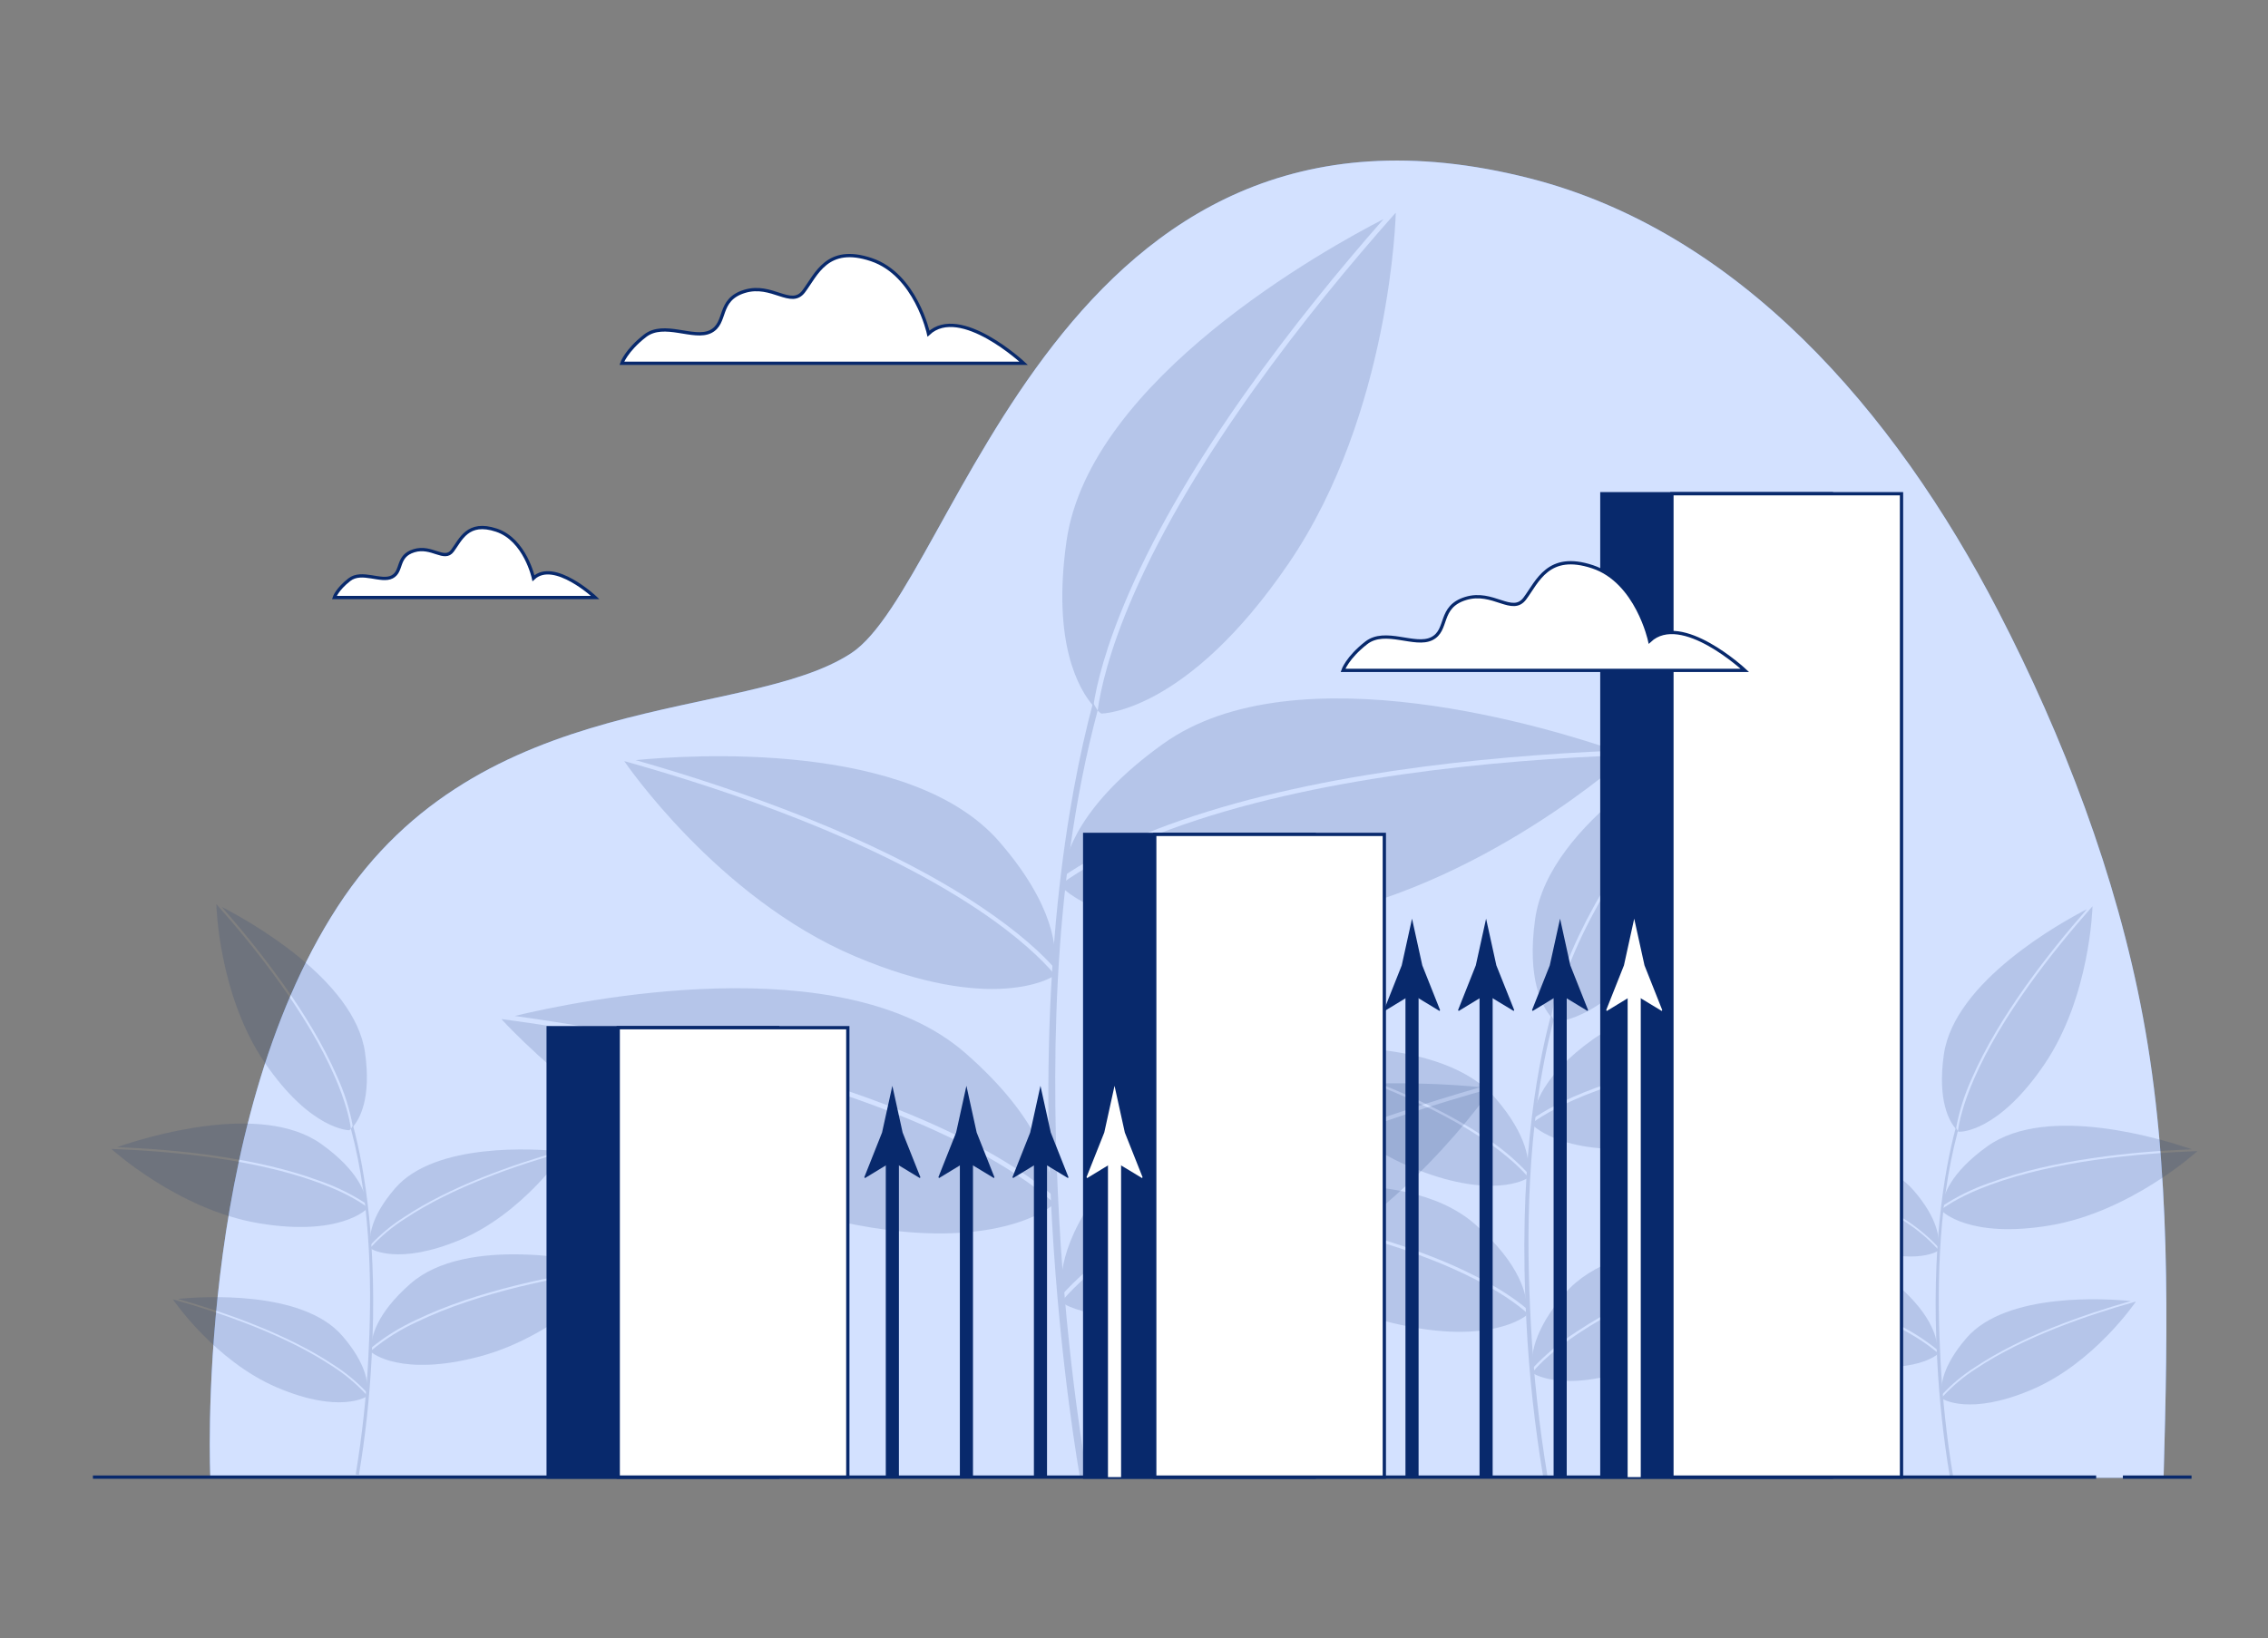 <?xml version="1.0" encoding="UTF-8"?>
<svg xmlns="http://www.w3.org/2000/svg" width="692" height="500" viewBox="0 0 692 500" fill="none">
  <rect x="0" y="0" width="692" height="500" fill="#808080" stroke="none"/>
  <path d="M653.819 310.25C645.757 267.023 629.421 224.716 609.769 186.676C577.856 124.914 530.171 70.586 466.724 54.419C322.956 17.777 292.049 178.192 259.686 199.366C227.323 220.539 146.834 209.168 102.987 276.736C59.139 344.303 64.176 451 64.176 451H660.144C661.458 403.837 662.419 356.284 653.819 310.25Z" fill="#6A9CFF"></path>
  <path opacity="0.7" d="M653.819 310.25C645.757 267.023 629.421 224.716 609.769 186.676C577.856 124.914 530.171 70.586 466.724 54.419C322.956 17.777 292.049 178.192 259.686 199.366C227.323 220.539 146.834 209.168 102.987 276.736C59.139 344.303 64.176 451 64.176 451H660.144C661.458 403.837 662.419 356.284 653.819 310.25Z" fill="white"></path>
  <path d="M647.72 450.8H668.67" stroke="#08296C" stroke-miterlimit="10"></path>
  <path d="M28.35 450.8H639.57" stroke="#08296C" stroke-miterlimit="10"></path>
  <g opacity="0.15">
    <path d="M331.7 450.38C331.64 450.06 325.65 417.24 323.17 372.02C320.88 330.32 320.45 271.02 334.91 216.85L333.5 214.45C325.5 244.53 316.78 296.31 320.95 372.18C323.48 417.54 329.48 450.46 329.48 450.79L331.7 450.38Z" fill="#08296C"></path>
    <path d="M356.37 251.77C339.59 257.94 329.56 263.85 324.22 267.59C324.85 260.98 329.29 245.31 354.94 226.97C395.58 197.91 474.48 222.7 492.88 229.09C452.48 230.78 398.76 236.19 356.37 251.77Z" fill="#08296C"></path>
    <path d="M357.05 253.1C400.55 237.1 456.05 231.93 496.62 230.43L496.8 230.5C496.8 230.5 451.73 271.57 396.95 280.65C342.17 289.73 324.22 270.99 324.22 270.99C324.158 270.516 324.128 270.038 324.13 269.56C329.12 265.9 339.37 259.59 357.05 253.1Z" fill="#08296C"></path>
    <path d="M299 276.54C311.26 284.72 318.17 291.4 321.72 295.42C322.5 290 321.97 276.58 304.94 256.92C277.94 225.77 209.94 230.41 193.94 231.98C225.95 241.13 268.02 255.85 299 276.54Z" fill="#08296C"></path>
    <path d="M298.19 277.47C266.4 256.28 222.88 241.37 190.66 232.33H190.5C190.5 232.33 218.71 273.99 260.88 291.86C303.05 309.73 321.08 298.11 321.08 298.11C321.221 297.742 321.334 297.365 321.42 296.98C318.12 293.12 311.12 286.09 298.19 277.47Z" fill="#08296C"></path>
    <path d="M346.69 376.35C334.43 384.53 327.53 391.21 323.97 395.24C323.2 389.81 323.73 376.39 340.76 356.73C367.76 325.58 435.76 330.23 451.76 331.79C419.75 340.99 377.68 355.66 346.69 376.35Z" fill="#08296C"></path>
    <path d="M347.48 377.28C379.28 356.09 422.79 341.18 455.02 332.15H455.17C455.17 332.15 426.97 373.79 384.8 391.65C342.63 409.51 324.6 397.91 324.6 397.91C324.454 397.54 324.337 397.159 324.25 396.77C327.58 392.99 334.57 385.9 347.48 377.28Z" fill="#08296C"></path>
    <path d="M290.7 345.92C306.79 353.69 316.2 360.55 321.15 364.78C321.15 358.14 318.28 342.11 294.53 321.37C256.91 288.49 175.97 305.49 157.04 310.06C197.04 315.66 250.02 326.28 290.7 345.92Z" fill="#08296C"></path>
    <path d="M289.88 347.17C248.15 327.07 193.4 316.47 153.19 311.03H153C153 311.03 193.86 356.29 247.49 370.66C301.12 385.03 320.83 368.07 320.83 368.07C320.938 367.603 321.011 367.128 321.05 366.65C316.48 362.62 306.86 355.35 289.88 347.17Z" fill="#08296C"></path>
    <path d="M344.33 181.29C337.22 197.68 334.57 209.02 333.59 215.46C329.24 210.46 320.96 196.46 325.4 165.2C332.4 115.73 404.83 75.76 422.15 66.86C395.48 97.22 362.32 139.86 344.33 181.29Z" fill="#08296C"></path>
    <path d="M345.77 181.71C364.25 139.23 398.77 95.45 425.7 65.08L425.87 65C425.87 65 424.48 125.99 393.24 171.86C362 217.73 336.01 217.78 336.01 217.78C335.623 217.495 335.255 217.184 334.91 216.85C335.75 210.75 338.25 198.99 345.77 181.71Z" fill="#08296C"></path>
  </g>
  <g opacity="0.15">
    <path d="M472.17 450.56C469.595 435.078 467.896 419.463 467.08 403.79C465.72 378.91 465.46 343.54 474.08 311.2L473.24 309.77C468.45 327.71 463.24 358.61 465.75 403.89C466.554 419.611 468.26 435.274 470.86 450.8L472.17 450.56Z" fill="#08296C"></path>
    <path d="M486.89 332C476.89 335.68 470.89 339.21 467.71 341.43C468.09 337.49 470.71 328.14 486.04 317.19C510.3 299.85 557.38 314.65 568.36 318.46C544.27 319.51 512.19 322.74 486.89 332Z" fill="#08296C"></path>
    <path d="M487.3 332.83C513.3 323.31 546.39 320.2 570.59 319.3H570.7C570.7 319.3 543.8 343.81 511.11 349.23C478.42 354.65 467.71 343.43 467.71 343.43C467.672 343.148 467.655 342.864 467.66 342.58C470.64 340.46 476.75 336.7 487.3 332.83Z" fill="#08296C"></path>
    <path d="M452.66 346.81C457.639 349.977 462.195 353.764 466.22 358.08C466.68 354.85 466.37 346.84 456.22 335.08C440.12 316.49 399.51 319.26 389.97 320.2C409.07 325.68 434.17 334.47 452.66 346.81Z" fill="#08296C"></path>
    <path d="M452.18 347.369C433.18 334.729 407.24 325.829 388.01 320.439H387.91C387.91 320.439 404.75 345.289 429.91 355.949C455.07 366.609 465.84 359.679 465.84 359.679C465.92 359.457 465.987 359.23 466.04 358.999C464.07 356.709 459.9 352.509 452.18 347.369Z" fill="#08296C"></path>
    <path d="M481.12 406.38C476.143 409.55 471.587 413.337 467.56 417.65C467.1 414.41 467.42 406.4 477.56 394.65C493.66 376.06 534.27 378.83 543.81 379.77C524.72 385.25 499.61 394 481.12 406.38Z" fill="#08296C"></path>
    <path d="M481.6 406.93C500.6 394.29 526.55 385.39 545.78 380H545.87C545.87 380 529.04 404.85 503.87 415.51C478.7 426.17 468 419.25 468 419.25C467.914 419.032 467.843 418.808 467.79 418.58C469.71 416.27 473.89 412.08 481.6 406.93Z" fill="#08296C"></path>
    <path d="M447.71 388.22C457.31 392.85 462.93 396.95 465.88 399.47C465.88 395.47 464.17 385.95 449.99 373.57C427.54 353.95 379.25 364.09 367.99 366.82C391.82 370.16 423.43 376.5 447.71 388.22Z" fill="#08296C"></path>
    <path d="M447.22 389C422.32 377 389.64 370.67 365.65 367.43H365.54C365.54 367.43 389.92 394.43 421.92 403.01C453.92 411.59 465.69 401.47 465.69 401.47C465.749 401.189 465.792 400.905 465.82 400.62C463.07 398.19 457.35 393.85 447.22 389Z" fill="#08296C"></path>
    <path d="M479.71 290C475.47 299.78 473.89 306.55 473.3 310.39C470.7 307.39 465.76 299.02 468.41 280.39C472.61 250.88 515.81 227.02 526.15 221.71C510.26 239.81 490.45 265.25 479.71 290Z" fill="#08296C"></path>
    <path d="M480.57 290.23C491.57 264.88 512.22 238.75 528.27 220.63H528.37C528.37 220.63 527.54 257.01 508.9 284.4C490.26 311.79 474.75 311.8 474.75 311.8C474.518 311.632 474.297 311.448 474.09 311.25C474.59 307.56 476.08 300.54 480.57 290.23Z" fill="#08296C"></path>
  </g>
  <g opacity="0.15">
    <path d="M595.93 450.621C593.98 438.909 592.695 427.097 592.08 415.241C591.08 396.411 590.85 369.651 597.38 345.181L596.75 344.101C593.12 357.671 589.2 381.051 591.08 415.311C591.695 427.204 592.984 439.053 594.94 450.801L595.93 450.621Z" fill="#08296C"></path>
    <path d="M607.07 361C601.952 362.754 597.076 365.15 592.56 368.13C592.84 365.13 594.84 358.08 606.43 349.8C624.78 336.68 660.43 347.87 668.71 350.75C650.48 351.47 626.21 353.91 607.07 361Z" fill="#08296C"></path>
    <path d="M607.38 361.551C627.02 354.341 652.09 351.991 670.38 351.311H670.46C670.46 351.311 650.12 369.881 625.4 374.001C600.68 378.121 592.56 369.621 592.56 369.621C592.543 369.404 592.543 369.187 592.56 368.971C594.77 367.321 599.4 364.471 607.38 361.551Z" fill="#08296C"></path>
    <path d="M581.17 372.13C584.936 374.525 588.384 377.387 591.43 380.65C591.78 378.21 591.54 372.15 583.85 363.27C571.67 349.21 540.95 351.27 533.73 352.01C548.19 356.14 567.18 362.79 581.17 372.13Z" fill="#08296C"></path>
    <path d="M580.81 372.55C566.45 362.98 546.81 356.25 532.26 352.17H532.18C532.18 352.17 544.92 371 564 379C583.08 387 591.18 381.83 591.18 381.83C591.18 381.83 591.25 381.65 591.34 381.32C588.241 377.936 584.699 374.986 580.81 372.55Z" fill="#08296C"></path>
    <path d="M602.7 417.19C598.935 419.587 595.491 422.453 592.45 425.72C592.1 423.27 592.34 417.21 600.02 408.33C612.21 394.27 642.93 396.33 650.15 397.07C635.69 401.2 616.69 407.85 602.7 417.19Z" fill="#08296C"></path>
    <path d="M603.07 417.61C617.42 408.04 637.07 401.31 651.62 397.23H651.69C651.69 397.23 639 416 619.92 424.11C600.84 432.22 592.74 426.93 592.74 426.93C592.671 426.766 592.617 426.595 592.58 426.42C595.665 423.025 599.193 420.062 603.07 417.61Z" fill="#08296C"></path>
    <path d="M577.42 403.45C582.348 405.705 586.968 408.578 591.17 412C591.17 409 589.88 401.76 579.17 392.4C562.17 377.55 525.65 385.23 517.1 387.29C535.14 389.79 559.06 394.58 577.42 403.45Z" fill="#08296C"></path>
    <path d="M577.05 404C558.21 394.92 533.49 390.13 515.34 387.68H515.26C515.26 387.68 533.7 408.12 557.92 414.6C582.14 421.08 591.02 413.43 591.02 413.43C591.071 413.219 591.108 413.005 591.13 412.79C589 411 584.72 407.71 577.05 404Z" fill="#08296C"></path>
    <path d="M601.64 329.12C599.375 334.037 597.745 339.222 596.79 344.55C594.79 342.29 591.09 335.95 593.09 321.86C596.26 299.53 628.95 281.48 636.77 277.46C624.75 291.17 609.76 310.42 601.64 329.12Z" fill="#08296C"></path>
    <path d="M602.29 329.31C610.63 310.13 626.23 290.37 638.38 276.66H638.45C638.45 276.66 637.82 304.18 623.72 324.91C609.62 345.64 598.07 345.38 598.07 345.38C597.951 345.415 597.825 345.419 597.704 345.391C597.583 345.363 597.471 345.304 597.38 345.22C597.76 342.42 598.89 337.11 602.29 329.31Z" fill="#08296C"></path>
  </g>
  <g opacity="0.15">
    <path d="M108.53 449.96C110.474 438.248 111.759 426.436 112.38 414.58C113.38 395.75 113.61 368.99 107.07 344.52L107.71 343.44C111.34 357.01 115.26 380.39 113.38 414.65C112.765 426.544 111.473 438.394 109.51 450.14L108.53 449.96Z" fill="#08296C"></path>
    <path d="M97.39 360.34C102.508 362.094 107.384 364.49 111.9 367.47C111.62 364.47 109.61 357.42 98.03 349.14C79.68 336.02 44.03 347.21 35.75 350.09C53.97 350.81 78.27 353.25 97.39 360.34Z" fill="#08296C"></path>
    <path d="M97.08 360.89C77.44 353.68 52.37 351.33 34.08 350.65H34C34 350.65 54.33 369.22 79.06 373.34C103.79 377.46 111.9 368.96 111.9 368.96C111.917 368.744 111.917 368.527 111.9 368.31C109.69 366.66 105.06 363.81 97.08 360.89Z" fill="#08296C"></path>
    <path d="M123.27 371.47C119.501 373.862 116.054 376.725 113.01 379.99C112.66 377.55 112.9 371.49 120.59 362.61C132.77 348.55 163.49 350.61 170.71 351.35C156.27 355.48 137.27 362.13 123.27 371.47Z" fill="#08296C"></path>
    <path d="M123.65 371.89C138.01 362.32 157.65 355.59 172.2 351.51H172.27C172.27 351.51 159.54 370.34 140.5 378.34C121.46 386.34 113.32 381.17 113.32 381.17C113.32 381.17 113.25 380.99 113.16 380.66C116.247 377.278 119.775 374.328 123.65 371.89Z" fill="#08296C"></path>
    <path d="M101.75 416.53C105.52 418.925 108.968 421.791 112.01 425.06C112.36 422.61 112.12 416.55 104.43 407.67C92.27 393.61 61.53 395.71 54.27 396.41C68.77 400.54 87.77 407.19 101.75 416.53Z" fill="#08296C"></path>
    <path d="M101.39 416.95C87.03 407.38 67.39 400.65 52.84 396.57H52.77C52.77 396.57 65.5 415.34 84.54 423.45C103.58 431.56 111.72 426.27 111.72 426.27C111.789 426.106 111.843 425.935 111.88 425.76C108.795 422.365 105.267 419.402 101.39 416.95Z" fill="#08296C"></path>
    <path d="M127.04 402.79C122.105 405.043 117.478 407.917 113.27 411.34C113.27 408.34 114.56 401.1 125.27 391.74C142.27 376.89 178.79 384.57 187.34 386.63C169.32 389.13 145.4 393.92 127.04 402.79Z" fill="#08296C"></path>
    <path d="M127.4 403.34C146.25 394.26 170.97 389.47 189.12 387.02H189.2C189.2 387.02 170.76 407.46 146.54 413.94C122.32 420.42 113.43 412.77 113.43 412.77C113.38 412.559 113.347 412.345 113.33 412.13C117.606 408.583 122.338 405.627 127.4 403.34Z" fill="#08296C"></path>
    <path d="M102.82 328.46C105.085 333.376 106.715 338.561 107.67 343.89C109.67 341.63 113.37 335.29 111.37 321.2C108.19 298.87 75.51 280.82 67.69 276.8C79.71 290.51 94.7 309.76 102.82 328.46Z" fill="#08296C"></path>
    <path d="M102.17 328.65C93.83 309.47 78.27 289.71 66.08 276H66.01C66.01 276 66.63 303.52 80.74 324.25C94.85 344.98 106.58 344.94 106.58 344.94C106.754 344.813 106.918 344.672 107.07 344.52C106.7 341.76 105.57 336.45 102.17 328.65Z" fill="#08296C"></path>
  </g>
  <path d="M558.8 150.68H488.75V450.8H558.8V150.68Z" fill="#08296C" stroke="#08296C" stroke-miterlimit="10"></path>
  <path d="M580.18 150.68H510.13V450.8H580.18V150.68Z" fill="white" stroke="#08296C" stroke-miterlimit="10"></path>
  <path d="M401 254.649H330.95V450.799H401V254.649Z" fill="#08296C" stroke="#08296C" stroke-miterlimit="10"></path>
  <path d="M422.38 254.649H352.33V450.799H422.38V254.649Z" fill="white" stroke="#08296C" stroke-miterlimit="10"></path>
  <path d="M237.3 313.64H167.25V450.79H237.3V313.64Z" fill="#08296C" stroke="#08296C" stroke-miterlimit="10"></path>
  <path d="M258.68 313.64H188.63V450.79H258.68V313.64Z" fill="white" stroke="#08296C" stroke-miterlimit="10"></path>
  <path d="M272.27 450.8V350.3" stroke="#08296C" stroke-width="4" stroke-miterlimit="10"></path>
  <path d="M272.27 354.46L263.91 359.54L263.72 359.26L269.13 345.63C270.183 340.883 271.23 336.133 272.27 331.38C273.31 336.133 274.353 340.883 275.4 345.63L280.82 359.26L280.67 359.54L272.27 354.46Z" fill="#08296C"></path>
  <path d="M294.87 450.8V350.3" stroke="#08296C" stroke-width="4" stroke-miterlimit="10"></path>
  <path d="M294.87 354.46L286.51 359.54L286.32 359.26L291.73 345.63C292.777 340.883 293.823 336.133 294.87 331.38C295.91 336.133 296.953 340.883 298 345.63L303.41 359.26L303.27 359.54L294.87 354.46Z" fill="#08296C"></path>
  <path d="M317.46 450.8V350.3" stroke="#08296C" stroke-width="4" stroke-miterlimit="10"></path>
  <path d="M317.46 354.46L309.11 359.54L308.92 359.26L314.33 345.63C315.37 340.883 316.413 336.133 317.46 331.38C318.507 336.133 319.553 340.883 320.6 345.63L326 359.26L325.86 359.54L317.46 354.46Z" fill="#08296C"></path>
  <path d="M340.06 450.8V350.3" stroke="white" stroke-width="4" stroke-miterlimit="10"></path>
  <path d="M340.06 354.46L331.7 359.54L331.51 359.26L336.93 345.63C337.97 340.883 339.013 336.133 340.06 331.38C341.107 336.133 342.153 340.883 343.2 345.63L348.61 359.26L348.47 359.54L340.06 354.46Z" fill="white"></path>
  <path d="M430.83 450.8V299.29" stroke="#08296C" stroke-width="4" stroke-miterlimit="10"></path>
  <path d="M430.83 303.45L422.47 308.54L422.28 308.25L427.69 294.62C428.737 289.873 429.783 285.123 430.83 280.37C431.87 285.123 432.913 289.873 433.96 294.62L439.38 308.25L439.23 308.54L430.83 303.45Z" fill="#08296C"></path>
  <path d="M453.43 450.8V299.29" stroke="#08296C" stroke-width="4" stroke-miterlimit="10"></path>
  <path d="M453.43 303.45L445.07 308.54L444.88 308.25L450.29 294.62C451.337 289.873 452.383 285.123 453.43 280.37C454.47 285.123 455.513 289.873 456.56 294.62L462 308.25L461.85 308.54L453.43 303.45Z" fill="#08296C"></path>
  <path d="M476.03 450.8V299.29" stroke="#08296C" stroke-width="4" stroke-miterlimit="10"></path>
  <path d="M476 303.45L467.64 308.54L467.45 308.25L472.86 294.62C473.913 289.873 474.96 285.123 476 280.37C477.04 285.123 478.083 289.873 479.13 294.62L484.54 308.25L484.4 308.54L476 303.45Z" fill="#08296C"></path>
  <path d="M498.62 450.8V299.29" stroke="white" stroke-width="4" stroke-miterlimit="10"></path>
  <path d="M498.62 303.45L490.26 308.54L490.08 308.25L495.49 294.62C496.53 289.873 497.573 285.123 498.62 280.37C499.667 285.123 500.713 289.873 501.76 294.62L507.17 308.25L507.03 308.54L498.62 303.45Z" fill="white"></path>
  <path d="M283.3 101.812C283.3 101.812 279.42 83.812 265.87 79.242C252.32 74.672 249.09 83.812 245.22 88.932C241.35 94.052 235.54 86.342 227.15 88.932C218.76 91.522 221.98 98.612 216.82 101.192C211.66 103.772 202.62 97.962 196.82 102.482C191.02 107.002 189.72 110.872 189.72 110.872H312.34C312.34 110.872 292.98 92.812 283.3 101.812Z" fill="white" stroke="#08296C" stroke-miterlimit="10"></path>
  <path d="M503.34 195.552C503.34 195.552 499.47 177.482 485.91 172.972C472.35 168.462 469.13 177.482 465.26 182.652C461.39 187.822 455.58 180.072 447.19 182.652C438.8 185.232 442.03 192.332 436.86 194.912C431.69 197.492 422.66 191.682 416.86 196.202C411.06 200.722 409.76 204.592 409.76 204.592H532.38C532.38 204.592 513.02 186.522 503.34 195.552Z" fill="white" stroke="#08296C" stroke-miterlimit="10"></path>
  <path d="M162.77 176.456C162.77 176.456 160.26 164.726 151.46 161.796C142.66 158.866 140.56 164.726 138.05 168.076C135.54 171.426 131.76 166.406 126.32 168.076C120.88 169.746 122.96 174.366 119.61 176.076C116.26 177.786 110.39 173.976 106.61 176.906C102.83 179.836 102 182.356 102 182.356H181.62C181.62 182.356 169.06 170.596 162.77 176.456Z" fill="white" stroke="#08296C" stroke-miterlimit="10"></path>
</svg>
